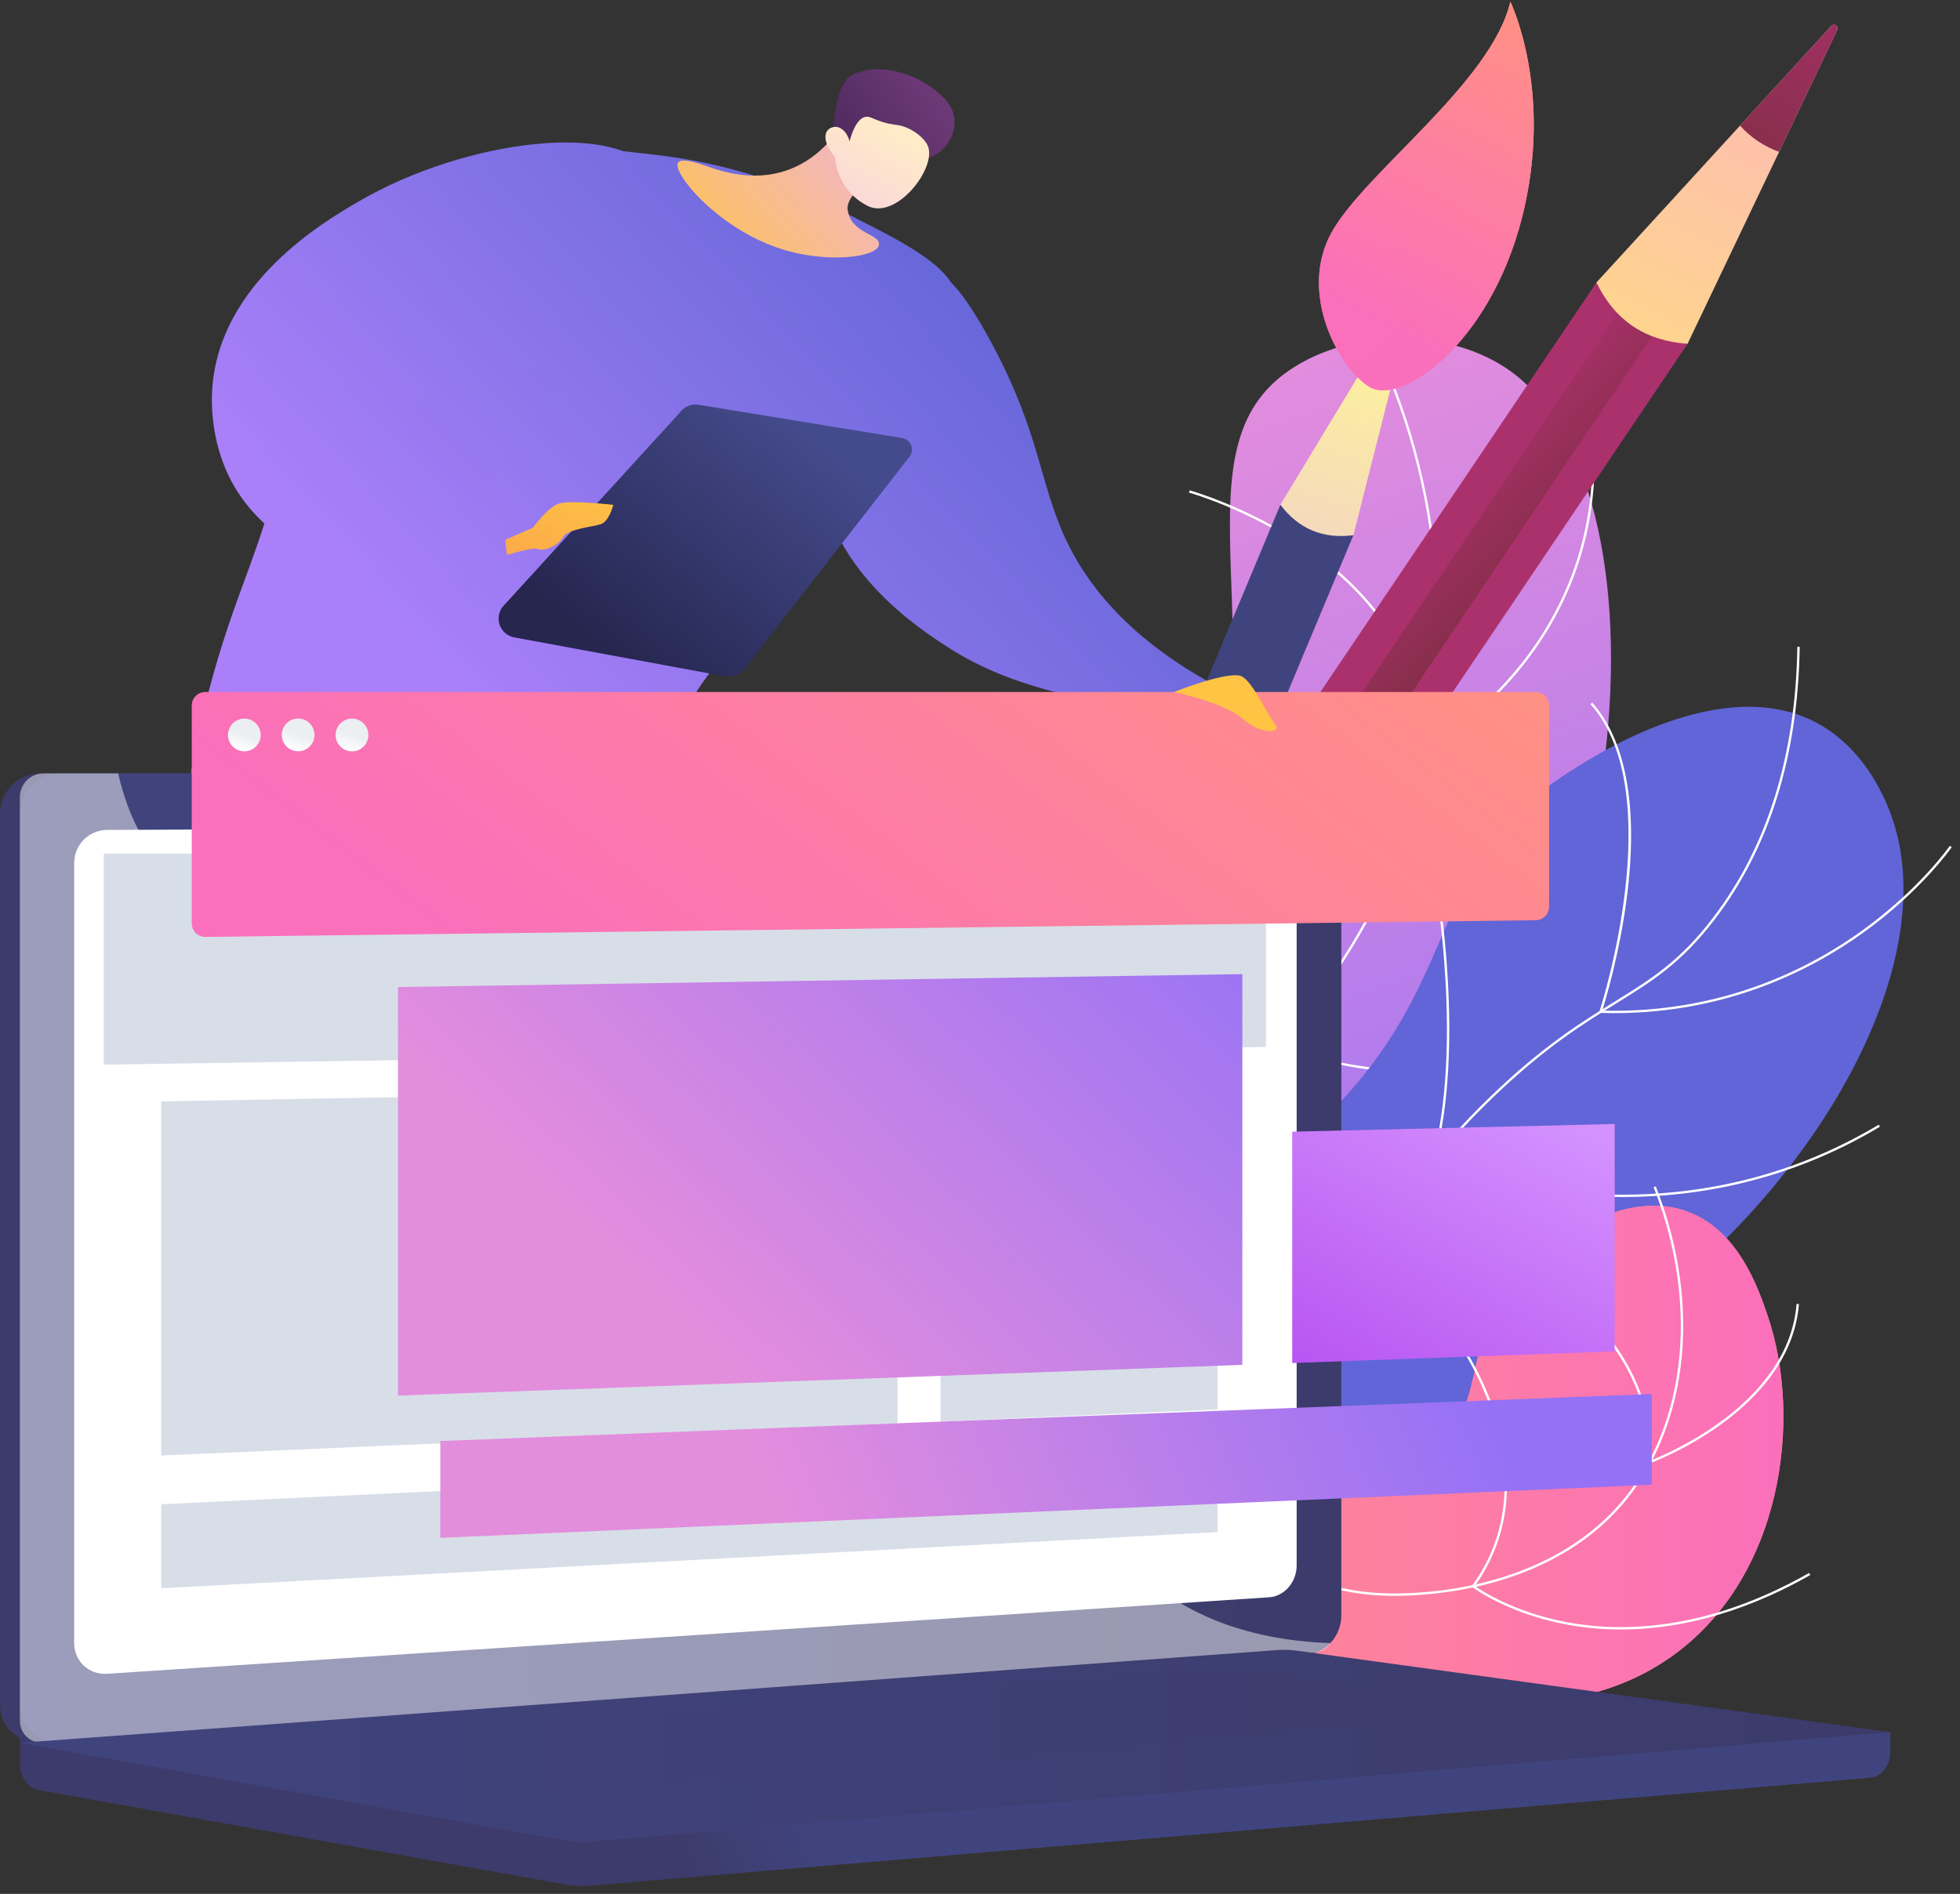 <svg width="208" height="201" viewBox="0 0 208 201" fill="none" xmlns="http://www.w3.org/2000/svg">
<rect x="0" y="0" width="208" height="201" fill="#333333" stroke="none"/>
<g clip-path="url(#clip0_296_3124)">
<path d="M103.687 190.063C100.312 179.785 96.875 164.095 100.898 146.675C105.516 126.672 115.748 122.67 124.934 101.289C138.047 70.768 123.206 48.659 136.782 39.328C143.402 34.779 153.811 34.776 160.229 39.342C178.54 52.373 173.52 109.129 144.468 131.277C131.329 141.294 119.864 140.104 110.004 153.068C101.29 164.523 101.973 179.634 103.687 190.063Z" fill="url(#paint0_linear_296_3124)"/>
<g style="mix-blend-mode:soft-light">
<g style="mix-blend-mode:soft-light">
<path d="M101.584 164.193L101.342 164.131C102.448 159.789 103.926 155.549 105.758 151.459C109.955 142.1 114.58 136.959 120.435 130.452C124.241 126.222 128.554 121.427 133.536 114.557C142.856 101.705 145.747 97.194 148.331 89.936C153.449 75.565 152.663 62.679 151.739 56.28C150.428 47.2 147.378 38.556 142.675 30.596L142.887 30.469C147.607 38.459 150.667 47.134 151.982 56.243C152.91 62.669 153.698 75.597 148.563 90.02C145.968 97.307 143.071 101.829 133.735 114.703C128.745 121.584 124.427 126.383 120.617 130.618C114.776 137.109 110.163 142.237 105.982 151.561C104.157 155.638 102.686 159.864 101.584 164.193Z" fill="white"/>
</g>
<g style="mix-blend-mode:soft-light">
<path d="M151.15 79.775L151.147 79.57C150.959 68.977 144.184 62.128 138.534 58.239C132.402 54.023 126.239 52.295 126.178 52.279L126.244 52.038C126.306 52.055 132.509 53.794 138.675 58.033C144.336 61.926 151.118 68.777 151.392 79.355C152.368 78.79 157.136 75.853 161.428 70.457C165.837 64.909 170.628 55.544 168.411 42.439L168.658 42.398C170.891 55.597 166.062 65.031 161.618 70.621C156.804 76.675 151.388 79.649 151.335 79.678L151.15 79.775Z" fill="white"/>
</g>
<g style="mix-blend-mode:soft-light">
<path d="M149.49 113.777C148.406 113.777 147.383 113.724 146.436 113.636C140.487 113.092 136.224 111.164 136.182 111.145L136.086 111.101L136.112 110.999C138.841 100.604 136.474 92.945 134.006 88.35C131.332 83.369 127.968 80.814 127.934 80.788L128.083 80.588C128.117 80.614 131.52 83.196 134.221 88.222C136.704 92.842 139.089 100.533 136.381 110.96C137.042 111.242 141.046 112.895 146.468 113.388C151.915 113.882 159.946 113.28 167.27 107.584L167.423 107.781C161.307 112.541 154.7 113.777 149.49 113.777Z" fill="white"/>
</g>
<g style="mix-blend-mode:soft-light">
<path d="M137.238 133.641C134.065 133.641 131.457 133.201 129.441 132.653C124.459 131.298 121.902 129.006 121.878 128.981L121.812 128.92L121.848 128.838C126.462 118.279 120.024 101.003 119.96 100.834L120.194 100.746C120.26 100.919 126.696 118.199 122.114 128.859C122.543 129.222 125.036 131.202 129.524 132.419C134.076 133.654 141.67 134.336 152 130.565L152.085 130.799C146.252 132.924 141.286 133.641 137.238 133.641Z" fill="white"/>
</g>
</g>
<path d="M93.222 173.95C92.08 167.046 91.423 156.264 97.048 146.622C106.861 129.801 124.747 135.381 141.867 117.358C155.675 102.822 151.324 91.524 166.624 81.864C169.185 80.247 182.718 71.348 192.781 76.709C198.451 79.729 200.506 85.929 200.892 87.094C206.721 104.685 188.787 132.226 165.412 144.823C151.983 152.061 147.648 149.696 124.014 158.136C110.127 163.093 99.7 169.48 93.222 173.95Z" fill="url(#paint1_linear_296_3124)"/>
<g style="mix-blend-mode:soft-light">
<g style="mix-blend-mode:soft-light">
<path d="M91.202 182.252L90.957 182.202C94.395 165.7 100.918 154.613 110.342 149.249C114.955 146.623 118.628 146.208 122.517 145.768C126.699 145.296 131.024 144.806 136.733 141.357C142.281 138.005 144.27 134.778 146.788 130.695C149.053 127.023 151.872 122.445 158.199 116.353C163.745 111.012 167.783 108.515 171.345 106.308C175.205 103.92 178.253 102.033 181.783 97.41C187.548 89.862 190.562 80.181 190.739 68.644H190.989C190.811 80.239 187.78 89.969 181.981 97.559C178.424 102.219 175.358 104.114 171.477 106.516C167.924 108.714 163.898 111.206 158.372 116.528C152.068 122.601 149.258 127.158 147 130.821C144.464 134.936 142.461 138.186 136.862 141.57C131.106 145.047 126.755 145.539 122.544 146.015C118.682 146.452 115.033 146.863 110.465 149.465C101.106 154.795 94.625 165.825 91.202 182.252Z" fill="white"/>
</g>
<g style="mix-blend-mode:soft-light">
<path d="M171.299 107.525C170.823 107.525 170.343 107.518 169.857 107.503L169.69 107.498L169.743 107.339C169.818 107.109 177.235 84.203 168.787 74.734L168.974 74.568C171.441 77.334 174.093 83.061 172.72 94.642C171.975 100.915 170.343 106.279 170.034 107.258C182.592 107.598 191.939 102.848 197.572 98.794C203.706 94.38 206.888 89.815 206.92 89.769L207.126 89.91C207.094 89.956 203.892 94.551 197.725 98.99C192.249 102.931 183.294 107.525 171.299 107.525Z" fill="white"/>
</g>
<g style="mix-blend-mode:soft-light">
<path d="M172.222 127.04C170.285 127.04 168.484 126.94 166.85 126.783C158.065 125.935 152.106 123.315 152.047 123.289L151.949 123.245L151.977 123.141C155.28 111.197 152.366 94.204 152.337 94.034L152.582 93.991C152.612 94.161 155.518 111.111 152.247 123.103C153.055 123.445 158.749 125.755 166.883 126.536C174.952 127.312 187.138 126.695 199.374 119.367L199.503 119.579C189.683 125.462 179.895 127.04 172.222 127.04Z" fill="white"/>
</g>
<g style="mix-blend-mode:soft-light">
<path d="M161.811 154.904C150.332 154.904 141.462 152.48 135.943 150.388C129.658 148.005 126.245 145.523 126.211 145.498L126.105 145.42L126.189 145.319C135.266 134.248 131.729 115.958 131.693 115.775L131.938 115.726C131.975 115.91 135.511 134.202 126.467 145.372C127.79 146.29 141.154 155.117 163.573 154.635L163.579 154.884C162.984 154.898 162.394 154.904 161.811 154.904Z" fill="white"/>
</g>
</g>
<path d="M105.189 172.742C110.895 168.633 117.153 165.35 123.778 162.991C138.826 157.661 145.723 160.806 152.094 154.447C158.688 147.867 154.417 141.383 162.312 134.039C162.976 133.422 171.453 125.737 179.122 128.599C184.487 130.601 186.576 136.69 187.557 139.544C191.36 150.63 189.149 167.527 177.308 175.861C166.083 183.761 151.871 179.996 147.359 178.769C139.443 176.615 137.567 173.533 129.52 171.583C119.737 169.218 110.941 170.974 105.189 172.742Z" fill="url(#paint2_linear_296_3124)"/>
<path d="M105.189 172.742C110.895 168.633 117.153 165.35 123.778 162.991C138.826 157.661 145.723 160.806 152.094 154.447C158.688 147.867 154.417 141.383 162.312 134.039C162.976 133.422 171.453 125.737 179.122 128.599C184.487 130.601 186.576 136.69 187.557 139.544C191.36 150.63 189.149 167.527 177.308 175.861C166.083 183.761 151.871 179.996 147.359 178.769C139.443 176.615 137.567 173.533 129.52 171.583C119.737 169.218 110.941 170.974 105.189 172.742Z" fill="url(#paint3_linear_296_3124)"/>
<g style="mix-blend-mode:soft-light">
<g style="mix-blend-mode:soft-light">
<path d="M102.028 175.235L101.881 175.034C111.242 168.19 120.384 164.965 129.049 165.45C132.838 165.661 135.497 166.504 138.069 167.319C141.284 168.338 144.32 169.297 149.357 169.09C158.422 168.712 166.157 165.638 171.138 160.436C178.851 152.379 180.558 138.862 175.486 126.001L175.719 125.91C180.826 138.861 179.098 152.481 171.318 160.608C166.294 165.858 158.498 168.958 149.368 169.339C144.283 169.551 141.229 168.583 137.993 167.557C135.437 166.747 132.792 165.909 129.035 165.699C120.427 165.219 111.342 168.427 102.028 175.235Z" fill="white"/>
</g>
<g style="mix-blend-mode:soft-light">
<path d="M174.858 155.381L174.872 155.189C175.454 147.473 170.803 141.62 166.799 138.068C162.453 134.213 157.913 132.162 157.867 132.142L157.97 131.914C158.015 131.935 162.591 134.001 166.966 137.882C170.978 141.441 175.633 147.291 175.135 155.014C176.826 154.359 189.807 148.992 190.658 138.382L190.907 138.402C189.988 149.858 175.188 155.263 175.039 155.316L174.858 155.381Z" fill="white"/>
</g>
<g style="mix-blend-mode:soft-light">
<path d="M172 172.938C170.032 172.941 168.068 172.758 166.134 172.392C159.927 171.203 156.297 168.478 156.26 168.451L156.164 168.377L156.234 168.278C160.758 162.05 160.004 155.223 158.577 150.593C157.029 145.568 154.375 141.978 154.349 141.941L154.549 141.791C154.576 141.827 157.255 145.454 158.816 150.52C160.252 155.18 161.011 162.039 156.509 168.324C157.126 168.76 160.604 171.081 166.192 172.149C171.872 173.234 180.957 173.208 191.989 166.939L192.113 167.156C184.258 171.621 177.379 172.938 172 172.938Z" fill="white"/>
</g>
</g>
<path d="M38.32 171.16L33.231 168.105H30.935C30.935 168.105 30.153 171.015 30.241 171.16C31.265 172.835 36.028 174.11 39.001 174.215C39.496 174.233 40.183 174.235 40.361 173.878C40.66 173.272 39.317 172.003 38.32 171.16Z" fill="url(#paint4_linear_296_3124)"/>
<path d="M33.141 164.772C33.133 166.552 33.212 167.809 33.655 168.36C33.969 168.749 30.952 169.623 30.935 168.105C30.924 167.106 30.767 165.392 30.607 164.89L33.141 164.772Z" fill="url(#paint5_linear_296_3124)"/>
<path d="M72.34 167.151L67.252 164.097H64.955C64.955 164.097 64.173 167.005 64.262 167.151C65.285 168.826 70.049 170.1 73.022 170.206C73.516 170.223 74.204 170.226 74.382 169.869C74.683 169.264 73.337 167.993 72.34 167.151Z" fill="url(#paint6_linear_296_3124)"/>
<path d="M65.707 160.785C66.448 162.202 67.231 163.799 67.676 164.351C67.99 164.74 65.485 165.521 64.956 164.097C64.532 162.942 63.331 161.406 63.173 160.902L65.707 160.785Z" fill="url(#paint7_linear_296_3124)"/>
<path d="M64.66 77.443C60.434 105.456 61.499 134.012 67.801 161.633L63.09 162.853C61.135 162.401 58.364 161.421 56.461 159.018C53.957 155.858 55.099 152.946 53.319 147.688C51.623 142.67 49.593 142.404 47.563 138.101C44.915 132.489 46.532 129.052 46.342 121.542C46.019 108.838 41.117 107.853 39.537 92.084C38.71 83.827 38.302 79.086 41.282 76.047C45.455 71.793 54.63 72.547 64.66 77.443Z" fill="url(#paint8_linear_296_3124)"/>
<path d="M53.843 78.315C41.841 106.197 35.439 136.164 35.001 166.512H29.766C28.253 164.316 26.263 160.902 25.056 156.407C23.854 151.923 24.61 150.768 23.835 143.683C22.775 134.027 21.395 133.585 21.566 127.82C21.763 121.2 23.777 121.226 24.535 114.573C25.652 104.732 21.584 101.694 21.743 92.612C21.814 88.531 22.755 82.383 27.326 74.832L53.843 78.315Z" fill="url(#paint9_linear_296_3124)"/>
<path d="M122.583 76.785L124.633 78.602C124.633 78.602 129.137 78.425 130.759 78.837C132.381 79.248 135.179 80.654 135.179 80.654C135.179 80.654 134.48 81.686 133.488 81.295C132.496 80.903 130.963 80.377 130.669 80.518C130.375 80.659 129.679 82.528 127.319 82.839C124.958 83.15 123.855 80.374 123.855 80.374L121.619 78.476L122.583 76.785Z" fill="url(#paint10_linear_296_3124)"/>
<path d="M99.073 28.942C99.905 29.044 101.533 29.546 105.222 36.394C110.347 45.904 110.337 51.313 113.073 57.18C115.116 61.558 119.168 67.212 128.065 72.247L126.049 74.62C120.72 75.053 115.357 74.492 110.233 72.966C108.197 72.356 104.482 71.215 100.505 68.634C97.537 66.707 88.405 60.782 87.034 50.905C85.541 40.105 93.85 28.302 99.073 28.942Z" fill="url(#paint11_linear_296_3124)"/>
<path d="M52.229 16.784C57.581 15.071 61.771 15.546 69.239 16.392C80.14 17.627 87.128 21.237 93.184 24.367C99.137 27.442 100.713 29.178 101.559 31.165C103.531 35.798 101.128 40.86 99.596 43.976C95.684 51.932 92.053 51.656 83.764 61.232C76.471 69.658 72.824 73.872 70.417 80.058C69.353 82.795 68.313 86.343 64.922 88.425C61.63 90.449 57.893 90.011 55.762 89.732C46.815 88.562 46.022 82.792 40.191 83.196C35.546 83.517 34.537 87.285 26.583 88.555C23.028 89.124 21.989 88.569 21.48 88.163C19.544 86.627 19.77 82.956 21.611 75.482C24.442 63.993 26.965 60.268 29.331 51.166C31.788 41.715 29.896 42.546 31.946 37.178C32.637 35.374 38.288 21.246 52.229 16.784Z" fill="url(#paint12_linear_296_3124)"/>
<path d="M53.327 64.419L72.189 43.736C72.413 43.441 72.713 43.214 73.056 43.077C73.4 42.94 73.774 42.899 74.139 42.959L95.74 46.49C95.952 46.524 96.151 46.613 96.318 46.747C96.485 46.882 96.614 47.058 96.692 47.257C96.771 47.456 96.796 47.673 96.765 47.885C96.735 48.097 96.649 48.298 96.518 48.467L78.956 71.034C78.726 71.331 78.417 71.558 78.065 71.69C77.712 71.822 77.33 71.854 76.961 71.782L54.56 67.645C54.22 67.579 53.903 67.428 53.638 67.206C53.373 66.984 53.169 66.698 53.046 66.375C52.922 66.052 52.884 65.703 52.933 65.361C52.982 65.018 53.118 64.694 53.327 64.419Z" fill="url(#paint13_linear_296_3124)"/>
<path d="M52.534 57.759L56.571 55.999C56.571 55.999 58.114 53.798 59.361 53.432C60.608 53.065 65.086 53.579 65.086 53.579C65.086 53.579 64.645 55.339 63.765 55.632C62.884 55.925 60.167 56.145 59.727 57.026C59.287 57.907 57.671 58.566 57.084 58.272C56.496 57.979 52.753 59.226 52.753 59.226L52.534 57.759Z" fill="url(#paint14_linear_296_3124)"/>
<path style="mix-blend-mode:multiply" opacity="0.3" d="M53.93 85.026C52.069 82.755 53.074 80.031 50.529 77.705C46.383 73.915 38.88 76.716 38.491 75.352C38.023 73.714 49.261 71.34 50.529 64.893C51.103 61.97 48.987 61.473 49.22 57.572C49.439 53.915 51.724 50.901 56.288 45.022C59.893 40.381 60.864 40.003 60.999 38.224C61.403 32.877 54.643 29.156 51.839 27.243C48.41 24.903 44.828 23.689 41.483 23.134C35.239 28.878 32.422 35.939 31.948 37.178C29.898 42.545 31.788 41.715 29.333 51.166C26.967 60.268 24.444 63.993 21.613 75.482C19.772 82.956 19.546 86.627 21.482 88.163C21.992 88.569 23.03 89.124 26.585 88.555C34.541 87.284 35.548 83.517 40.193 83.196C46.023 82.793 46.817 88.562 55.764 89.733C57.895 90.011 61.631 90.449 64.924 88.425C65.626 87.993 66.268 87.471 66.832 86.871C58.916 88.322 55.492 86.93 53.93 85.026Z" fill="url(#paint15_linear_296_3124)"/>
<path d="M90.48 11.119C89.285 13.988 84.81 21.229 75.139 17.681C72.55 16.732 72.109 17.066 71.958 17.265C71.228 18.237 76.411 24.703 83.749 26.673C88.225 27.873 93.008 27.272 93.265 26.027C93.523 24.783 90.324 24.889 89.956 22.275C89.7 20.455 93.383 18.275 95.278 17.045C94.969 14.667 90.791 13.502 90.48 11.119Z" fill="url(#paint16_linear_296_3124)"/>
<path d="M98.525 16.791C100.182 16.248 101.525 14.374 101.281 12.534C101.069 10.95 99.734 9.941 98.935 9.336C96.615 7.583 92.833 6.623 90.346 8.019C88.872 8.848 88.571 12.222 88.485 12.809C88.386 13.473 88.721 13.92 88.877 14.559C89.093 15.445 89.423 16.845 89.937 19.163C90.431 18.724 90.964 18.331 91.528 17.986C91.783 17.832 92.789 17.234 93.916 16.915C96.172 16.273 96.953 17.306 98.525 16.791Z" fill="url(#paint17_linear_296_3124)"/>
<path d="M88.634 16.696C88.634 16.696 88.654 20.086 92.057 21.843C95.096 23.413 99.478 17.809 98.45 15.453C98.107 14.666 96.976 13.748 95.79 13.395C95.09 13.183 94.737 13.288 93.599 12.927C92.547 12.594 92.351 12.351 91.937 12.392C91.419 12.445 90.736 12.928 90.155 14.987C89.937 14.147 89.395 13.552 88.784 13.468C88.571 13.449 88.357 13.486 88.163 13.574C87.296 14 87.405 15.267 88.634 16.696Z" fill="url(#paint18_linear_296_3124)"/>
<path d="M69.501 18.614C65.967 12.649 49.314 14.831 38.097 21.36C34.444 23.485 23.305 29.969 22.526 41.231C22.441 42.455 22.224 47.428 25.141 52.081C30.051 59.908 41.661 63.362 53.928 60.317L53.535 56.396C52.491 56.432 48.333 56.455 44.638 53.389C43.898 52.775 39.499 49.124 40.188 45.807C41.347 40.236 55.251 43.273 64.265 33.91C68.308 29.712 71.829 22.541 69.501 18.614Z" fill="url(#paint19_linear_296_3124)"/>
<path d="M79.25 163.751C81.509 167.352 84.732 169.52 88.92 170.258L179.09 36.485L169.42 29.979L79.25 163.751Z" fill="url(#paint20_linear_296_3124)"/>
<path d="M85.328 169.17C83.986 168.568 82.754 167.745 81.683 166.737L172.478 32.036L176.114 34.484L85.328 169.17Z" fill="url(#paint21_linear_296_3124)"/>
<path d="M169.42 29.979C171.352 33.984 174.561 36.174 179.09 36.485L194.981 3.162C195.017 3.079 195.023 2.987 194.997 2.9C194.972 2.814 194.917 2.739 194.843 2.689C194.768 2.639 194.678 2.616 194.589 2.625C194.499 2.634 194.415 2.674 194.352 2.738L169.42 29.979Z" fill="url(#paint22_linear_296_3124)"/>
<path d="M194.982 3.162L188.805 16.116C187.212 15.547 185.787 14.59 184.657 13.332L194.353 2.74C194.416 2.677 194.499 2.638 194.588 2.629C194.677 2.62 194.767 2.643 194.841 2.692C194.915 2.742 194.97 2.816 194.996 2.902C195.021 2.987 195.016 3.079 194.982 3.162Z" fill="url(#paint23_linear_296_3124)"/>
<path d="M91.054 160.745C93.157 162.97 95.739 164.048 98.801 163.979L143.625 56.803L135.878 53.568L91.054 160.745Z" fill="url(#paint24_linear_296_3124)"/>
<path d="M135.878 53.569C137.807 56.126 140.382 57.22 143.625 56.803L150.15 31.029C150.164 30.965 150.156 30.898 150.126 30.841C150.096 30.783 150.047 30.737 149.987 30.712C149.927 30.687 149.86 30.684 149.797 30.703C149.735 30.722 149.681 30.762 149.646 30.817L135.878 53.569Z" fill="url(#paint25_linear_296_3124)"/>
<path d="M150.149 31.03L147.613 41.049C146.408 40.87 145.266 40.395 144.291 39.666L149.645 30.82C149.68 30.765 149.734 30.724 149.796 30.705C149.858 30.686 149.925 30.689 149.985 30.714C150.045 30.739 150.095 30.784 150.125 30.842C150.155 30.9 150.164 30.966 150.149 31.03Z" fill="url(#paint26_linear_296_3124)"/>
<path d="M160.282 0.176C160.282 0.176 164.943 9.717 161.505 23.155C158.066 36.593 148.625 43.088 145.337 41.061C142.049 39.035 137.791 31.155 141.259 24.761C144.727 18.368 158.268 8.81 160.282 0.176Z" fill="url(#paint27_linear_296_3124)"/>
<path d="M160.282 0.176C160.282 0.176 164.943 9.717 161.505 23.155C158.066 36.593 148.625 43.088 145.337 41.061C142.049 39.035 137.791 31.155 141.259 24.761C144.727 18.368 158.268 8.81 160.282 0.176Z" fill="url(#paint28_linear_296_3124)"/>
<g style="mix-blend-mode:multiply" opacity="0.3">
<path style="mix-blend-mode:multiply" opacity="0.3" d="M160.283 0.176C160.074 1.04 159.779 1.88 159.403 2.684C161.264 9.751 160.187 13.604 158.375 15.846C155.845 18.977 152.367 18.373 149.736 22.459C146.281 27.826 149.802 32.705 146.969 36.502C146.247 37.471 145.088 38.398 143.152 38.993C143.868 39.911 144.625 40.622 145.338 41.061C148.626 43.088 158.067 36.594 161.505 23.155C164.944 9.716 160.283 0.176 160.283 0.176Z" fill="url(#paint29_linear_296_3124)"/>
</g>
<path d="M200.604 183.832L2.111 182.104V187.215C2.111 188.602 2.977 189.781 4.15 189.991L60.277 200.055C60.941 200.174 61.618 200.206 62.291 200.149L198.444 188.678C199.66 188.576 200.601 187.393 200.601 185.968L200.604 183.832Z" fill="url(#paint30_linear_296_3124)"/>
<path d="M136.705 175.547L4.296 184.896C1.927 185.063 0 183.286 0 180.925V86.353C0.003 85.218 0.457 84.129 1.263 83.328C2.068 82.527 3.159 82.077 4.296 82.079H136.705C138.656 82.079 140.235 83.809 140.235 85.943V171.435C140.235 173.567 138.656 175.41 136.705 175.547Z" fill="url(#paint31_linear_296_3124)"/>
<path d="M138.816 175.547L6.407 184.896C4.038 185.063 2.111 183.286 2.111 180.925V86.353C2.114 85.218 2.568 84.129 3.374 83.328C4.179 82.527 5.27 82.077 6.407 82.079H138.816C140.768 82.079 142.347 83.809 142.347 85.943V171.435C142.347 173.567 140.768 175.41 138.816 175.547Z" fill="url(#paint32_linear_296_3124)"/>
<path d="M134.691 169.52L11.366 177.641C9.438 177.767 7.871 176.308 7.871 174.381V91.583C7.873 90.656 8.241 89.768 8.896 89.112C9.551 88.455 10.439 88.084 11.366 88.079L134.691 87.569C136.301 87.563 137.604 88.982 137.604 90.736V166.152C137.604 167.905 136.301 169.414 134.691 169.52Z" fill="white"/>
<path d="M77.287 84.666C77.287 85.545 76.606 86.26 75.765 86.262C74.924 86.264 74.238 85.555 74.238 84.672C74.238 83.789 74.922 83.077 75.765 83.076C76.608 83.076 77.287 83.787 77.287 84.666Z" fill="white"/>
<g style="mix-blend-mode:soft-light" opacity="0.48">
<path d="M106.914 149.61C96.706 144.122 88.679 151.075 80.934 144.215C76.239 140.056 78.544 136.954 72.766 130.74C66.366 123.855 62.199 126.169 55.767 119.974C47.635 112.14 51.702 106.045 44.697 100.421C36.198 93.597 27.033 99.913 18.944 93.369C15.454 90.544 13.54 86.443 12.54 82.079H4.624C3.958 82.079 3.319 82.343 2.847 82.814C2.376 83.284 2.111 83.922 2.11 84.588V182.62C2.11 184.005 3.237 185.049 4.624 184.95L139.57 175.381C140.232 175.333 140.82 174.947 141.196 174.387C131.317 174.028 125.249 170.719 121.369 167.298C113.781 160.607 115.098 154.006 106.914 149.61Z" fill="white"/>
</g>
<path d="M135.51 175.124L2.111 184.964L60.279 195.393C60.943 195.512 61.62 195.544 62.293 195.487L200.604 183.832L137.635 175.191C136.931 175.094 136.219 175.071 135.51 175.124Z" fill="url(#paint33_linear_296_3124)"/>
<path style="mix-blend-mode:multiply" opacity="0.3" d="M21.576 185.211L132.636 176.897L167.008 181.576L56.905 190.463L21.576 185.211Z" fill="url(#paint34_linear_296_3124)"/>
<path d="M134.353 111.113L11.016 112.991V90.592H134.353V111.113Z" fill="#D8DEE8"/>
<path d="M95.245 151.066L17.105 154.473V116.891L95.245 115.488V151.066Z" fill="#D8DEE8"/>
<path d="M129.203 125.29L99.81 126.044V115.406L129.203 114.879V125.29Z" fill="#D8DEE8"/>
<path d="M129.203 149.585L99.81 150.867V129.813L129.203 128.978V149.585Z" fill="#D8DEE8"/>
<path d="M129.204 154.356L17.105 159.641V168.566L129.204 162.599V154.356Z" fill="#D8DEE8"/>
<path d="M162.976 97.665L21.802 99.436C21.612 99.439 21.424 99.403 21.247 99.332C21.071 99.261 20.911 99.156 20.776 99.023C20.64 98.889 20.533 98.73 20.46 98.555C20.386 98.38 20.349 98.192 20.349 98.002V74.877C20.349 74.497 20.5 74.132 20.769 73.863C21.039 73.594 21.404 73.442 21.785 73.442H162.959C163.147 73.442 163.334 73.48 163.508 73.552C163.682 73.624 163.841 73.729 163.974 73.863C164.107 73.996 164.213 74.154 164.285 74.328C164.357 74.502 164.394 74.689 164.394 74.877V96.231C164.394 96.608 164.245 96.971 163.98 97.239C163.715 97.507 163.354 97.661 162.976 97.665Z" fill="url(#paint35_linear_296_3124)"/>
<path d="M131.841 144.854L42.239 148.115V104.752L131.841 103.385V144.854Z" fill="url(#paint36_linear_296_3124)"/>
<path d="M171.353 143.416L137.133 144.661V120.106L171.353 119.29V143.416Z" fill="url(#paint37_linear_296_3124)"/>
<path d="M175.292 147.946L46.725 152.938V163.215L175.292 157.577V147.946Z" fill="url(#paint38_linear_296_3124)"/>
<path d="M27.647 78.282C27.801 77.336 27.157 76.444 26.21 76.29C25.262 76.136 24.37 76.779 24.216 77.726C24.062 78.673 24.706 79.564 25.653 79.718C26.601 79.872 27.493 79.229 27.647 78.282Z" fill="url(#paint39_linear_296_3124)"/>
<path d="M33.331 78.393C33.551 77.46 32.973 76.524 32.039 76.304C31.105 76.084 30.169 76.662 29.948 77.595C29.728 78.528 30.306 79.464 31.24 79.684C32.175 79.904 33.111 79.326 33.331 78.393Z" fill="url(#paint40_linear_296_3124)"/>
<path d="M39.07 78.282C39.224 77.336 38.58 76.444 37.633 76.29C36.685 76.136 35.793 76.779 35.639 77.726C35.485 78.673 36.128 79.564 37.076 79.718C38.023 79.872 38.916 79.229 39.07 78.282Z" fill="url(#paint41_linear_296_3124)"/>
<path d="M124.589 73.442C124.589 73.442 130.604 71.045 131.841 71.818C133.079 72.591 134.354 75.642 135.268 76.784C136.183 77.927 133.708 77.946 131.841 76.262C129.975 74.578 124.589 73.442 124.589 73.442Z" fill="url(#paint42_linear_296_3124)"/>
</g>
<defs>
<linearGradient id="paint0_linear_296_3124" x1="112.222" y1="45.19" x2="148.659" y2="161.228" gradientUnits="userSpaceOnUse">
<stop stop-color="#E38DDD"/>
<stop offset="1" stop-color="#9571F6"/>
</linearGradient>
<linearGradient id="paint1_linear_296_3124" x1="193.573" y1="335.34" x2="186.867" y2="305.728" gradientUnits="userSpaceOnUse">
<stop stop-color="#AA80F9"/>
<stop offset="1" stop-color="#6165D7"/>
</linearGradient>
<linearGradient id="paint2_linear_296_3124" x1="190.675" y1="146.616" x2="68.109" y2="192.314" gradientUnits="userSpaceOnUse">
<stop stop-color="#FF9085"/>
<stop offset="1" stop-color="#FB6FBB"/>
</linearGradient>
<linearGradient id="paint3_linear_296_3124" x1="105.187" y1="154.357" x2="189.263" y2="154.357" gradientUnits="userSpaceOnUse">
<stop stop-color="#FF9085"/>
<stop offset="1" stop-color="#FB6FBB"/>
</linearGradient>
<linearGradient id="paint4_linear_296_3124" x1="40.405" y1="171.163" x2="30.235" y2="171.163" gradientUnits="userSpaceOnUse">
<stop stop-color="#311944"/>
<stop offset="1" stop-color="#6B3976"/>
</linearGradient>
<linearGradient id="paint5_linear_296_3124" x1="33.397" y1="170.586" x2="24.994" y2="145.353" gradientUnits="userSpaceOnUse">
<stop stop-color="#FFC444"/>
<stop offset="1" stop-color="#F36F56"/>
</linearGradient>
<linearGradient id="paint6_linear_296_3124" x1="74.425" y1="167.154" x2="64.255" y2="167.154" gradientUnits="userSpaceOnUse">
<stop stop-color="#311944"/>
<stop offset="1" stop-color="#6B3976"/>
</linearGradient>
<linearGradient id="paint7_linear_296_3124" x1="66.876" y1="166.965" x2="57.623" y2="139.178" gradientUnits="userSpaceOnUse">
<stop stop-color="#FFC444"/>
<stop offset="1" stop-color="#F36F56"/>
</linearGradient>
<linearGradient id="paint8_linear_296_3124" x1="43.789" y1="61.94" x2="66.257" y2="146.664" gradientUnits="userSpaceOnUse">
<stop stop-color="#311944"/>
<stop offset="1" stop-color="#6B3976"/>
</linearGradient>
<linearGradient id="paint9_linear_296_3124" x1="16.065" y1="120.672" x2="48.355" y2="120.672" gradientUnits="userSpaceOnUse">
<stop stop-color="#311944"/>
<stop offset="1" stop-color="#6B3976"/>
</linearGradient>
<linearGradient id="paint10_linear_296_3124" x1="131.039" y1="70.56" x2="121.46" y2="103.335" gradientUnits="userSpaceOnUse">
<stop stop-color="#FFC444"/>
<stop offset="1" stop-color="#F36F56"/>
</linearGradient>
<linearGradient id="paint11_linear_296_3124" x1="65.225" y1="94.743" x2="121.929" y2="41.735" gradientUnits="userSpaceOnUse">
<stop stop-color="#AA80F9"/>
<stop offset="1" stop-color="#6165D7"/>
</linearGradient>
<linearGradient id="paint12_linear_296_3124" x1="41.384" y1="66.933" x2="96.818" y2="15.114" gradientUnits="userSpaceOnUse">
<stop stop-color="#AA80F9"/>
<stop offset="1" stop-color="#6165D7"/>
</linearGradient>
<linearGradient id="paint13_linear_296_3124" x1="84.951" y1="45.224" x2="64.855" y2="69.311" gradientUnits="userSpaceOnUse">
<stop stop-color="#444B8C"/>
<stop offset="1" stop-color="#26264F"/>
</linearGradient>
<linearGradient id="paint14_linear_296_3124" x1="60.49" y1="49.94" x2="50.911" y2="82.714" gradientUnits="userSpaceOnUse">
<stop stop-color="#FFC444"/>
<stop offset="1" stop-color="#F36F56"/>
</linearGradient>
<linearGradient id="paint15_linear_296_3124" x1="41.383" y1="66.932" x2="96.817" y2="15.112" gradientUnits="userSpaceOnUse">
<stop stop-color="#AA80F9"/>
<stop offset="1" stop-color="#6165D7"/>
</linearGradient>
<linearGradient id="paint16_linear_296_3124" x1="72.603" y1="30.492" x2="98.255" y2="8" gradientUnits="userSpaceOnUse">
<stop stop-color="#FFC444"/>
<stop offset="1" stop-color="#EDB0FF"/>
</linearGradient>
<linearGradient id="paint17_linear_296_3124" x1="80.342" y1="22.83" x2="98.408" y2="9.801" gradientUnits="userSpaceOnUse">
<stop stop-color="#311944"/>
<stop offset="1" stop-color="#6B3976"/>
</linearGradient>
<linearGradient id="paint18_linear_296_3124" x1="94.18" y1="13.749" x2="79.735" y2="39.49" gradientUnits="userSpaceOnUse">
<stop stop-color="#FFEBC8"/>
<stop offset="1" stop-color="#F0AAFF"/>
</linearGradient>
<linearGradient id="paint19_linear_296_3124" x1="30.069" y1="54.828" x2="85.502" y2="3.009" gradientUnits="userSpaceOnUse">
<stop stop-color="#AA80F9"/>
<stop offset="1" stop-color="#6165D7"/>
</linearGradient>
<linearGradient id="paint20_linear_296_3124" x1="135.328" y1="100.183" x2="102.072" y2="99.168" gradientUnits="userSpaceOnUse">
<stop stop-color="#AB316D"/>
<stop offset="1" stop-color="#792D3D"/>
</linearGradient>
<linearGradient id="paint21_linear_296_3124" x1="116.213" y1="89.503" x2="130.686" y2="102.648" gradientUnits="userSpaceOnUse">
<stop stop-color="#AB316D"/>
<stop offset="1" stop-color="#792D3D"/>
</linearGradient>
<linearGradient id="paint22_linear_296_3124" x1="191.333" y1="0.453" x2="146.028" y2="84.732" gradientUnits="userSpaceOnUse">
<stop stop-color="#FFB6BB"/>
<stop offset="1" stop-color="#FCFF4E"/>
</linearGradient>
<linearGradient id="paint23_linear_296_3124" x1="198.614" y1="-4.676" x2="180.103" y2="24.211" gradientUnits="userSpaceOnUse">
<stop stop-color="#AB316D"/>
<stop offset="1" stop-color="#792D3D"/>
</linearGradient>
<linearGradient id="paint24_linear_296_3124" x1="121.319" y1="105.93" x2="97.721" y2="109.793" gradientUnits="userSpaceOnUse">
<stop stop-color="#40447E"/>
<stop offset="1" stop-color="#3C3B6B"/>
</linearGradient>
<linearGradient id="paint25_linear_296_3124" x1="147.095" y1="27.878" x2="126.723" y2="93.555" gradientUnits="userSpaceOnUse">
<stop stop-color="#FFFD8B"/>
<stop offset="1" stop-color="#E9AAFF"/>
</linearGradient>
<linearGradient id="paint26_linear_296_3124" x1="151.523" y1="23.259" x2="142.438" y2="46.18" gradientUnits="userSpaceOnUse">
<stop stop-color="#AB316D"/>
<stop offset="1" stop-color="#792D3D"/>
</linearGradient>
<linearGradient id="paint27_linear_296_3124" x1="163.698" y1="2.725" x2="146.288" y2="34.463" gradientUnits="userSpaceOnUse">
<stop stop-color="#FF9085"/>
<stop offset="1" stop-color="#FB6FBB"/>
</linearGradient>
<linearGradient id="paint28_linear_296_3124" x1="163.698" y1="2.725" x2="146.288" y2="34.463" gradientUnits="userSpaceOnUse">
<stop stop-color="#FF9085"/>
<stop offset="1" stop-color="#FB6FBB"/>
</linearGradient>
<linearGradient id="paint29_linear_296_3124" x1="165.817" y1="3.887" x2="148.407" y2="35.625" gradientUnits="userSpaceOnUse">
<stop stop-color="#FF9085"/>
<stop offset="1" stop-color="#FB6FBB"/>
</linearGradient>
<linearGradient id="paint30_linear_296_3124" x1="85.953" y1="191.455" x2="72.013" y2="197.315" gradientUnits="userSpaceOnUse">
<stop stop-color="#40447E"/>
<stop offset="1" stop-color="#3C3B6B"/>
</linearGradient>
<linearGradient id="paint31_linear_296_3124" x1="67.334" y1="130.056" x2="52.206" y2="136.415" gradientUnits="userSpaceOnUse">
<stop stop-color="#40447E"/>
<stop offset="1" stop-color="#3C3B6B"/>
</linearGradient>
<linearGradient id="paint32_linear_296_3124" x1="2.111" y1="133.494" x2="142.347" y2="133.494" gradientUnits="userSpaceOnUse">
<stop stop-color="#40447E"/>
<stop offset="1" stop-color="#3C3B6B"/>
</linearGradient>
<linearGradient id="paint33_linear_296_3124" x1="2.111" y1="185.305" x2="200.601" y2="185.305" gradientUnits="userSpaceOnUse">
<stop stop-color="#40447E"/>
<stop offset="1" stop-color="#3C3B6B"/>
</linearGradient>
<linearGradient id="paint34_linear_296_3124" x1="21.576" y1="183.68" x2="167.008" y2="183.68" gradientUnits="userSpaceOnUse">
<stop stop-color="#40447E"/>
<stop offset="1" stop-color="#3C3B6B"/>
</linearGradient>
<linearGradient id="paint35_linear_296_3124" x1="123.613" y1="44.786" x2="68.924" y2="116.281" gradientUnits="userSpaceOnUse">
<stop stop-color="#FF9085"/>
<stop offset="1" stop-color="#FB6FBB"/>
</linearGradient>
<linearGradient id="paint36_linear_296_3124" x1="72.619" y1="139.829" x2="124.714" y2="85.453" gradientUnits="userSpaceOnUse">
<stop stop-color="#E38DDD"/>
<stop offset="1" stop-color="#9571F6"/>
</linearGradient>
<linearGradient id="paint37_linear_296_3124" x1="164.34" y1="113.435" x2="119.706" y2="194.591" gradientUnits="userSpaceOnUse">
<stop stop-color="#D797FF"/>
<stop offset="1" stop-color="#8F00E0"/>
</linearGradient>
<linearGradient id="paint38_linear_296_3124" x1="85.224" y1="165.975" x2="153.245" y2="137.649" gradientUnits="userSpaceOnUse">
<stop stop-color="#E38DDD"/>
<stop offset="1" stop-color="#9571F6"/>
</linearGradient>
<linearGradient id="paint39_linear_296_3124" x1="26.475" y1="76.349" x2="25.399" y2="79.653" gradientUnits="userSpaceOnUse">
<stop offset="0.49" stop-color="#EBEFF2"/>
<stop offset="1" stop-color="white"/>
</linearGradient>
<linearGradient id="paint40_linear_296_3124" x1="32.174" y1="76.345" x2="31.099" y2="79.649" gradientUnits="userSpaceOnUse">
<stop offset="0.49" stop-color="#EBEFF2"/>
<stop offset="1" stop-color="white"/>
</linearGradient>
<linearGradient id="paint41_linear_296_3124" x1="37.898" y1="76.35" x2="36.823" y2="79.654" gradientUnits="userSpaceOnUse">
<stop offset="0.49" stop-color="#EBEFF2"/>
<stop offset="1" stop-color="white"/>
</linearGradient>
<linearGradient id="paint42_linear_296_3124" x1="129.078" y1="79.457" x2="126.102" y2="92.36" gradientUnits="userSpaceOnUse">
<stop stop-color="#FFC444"/>
<stop offset="1" stop-color="#F36F56"/>
</linearGradient>
<clipPath id="clip0_296_3124">
<rect width="207.123" height="200" fill="white" transform="translate(0 0.176)"/>
</clipPath>
</defs>
</svg>
